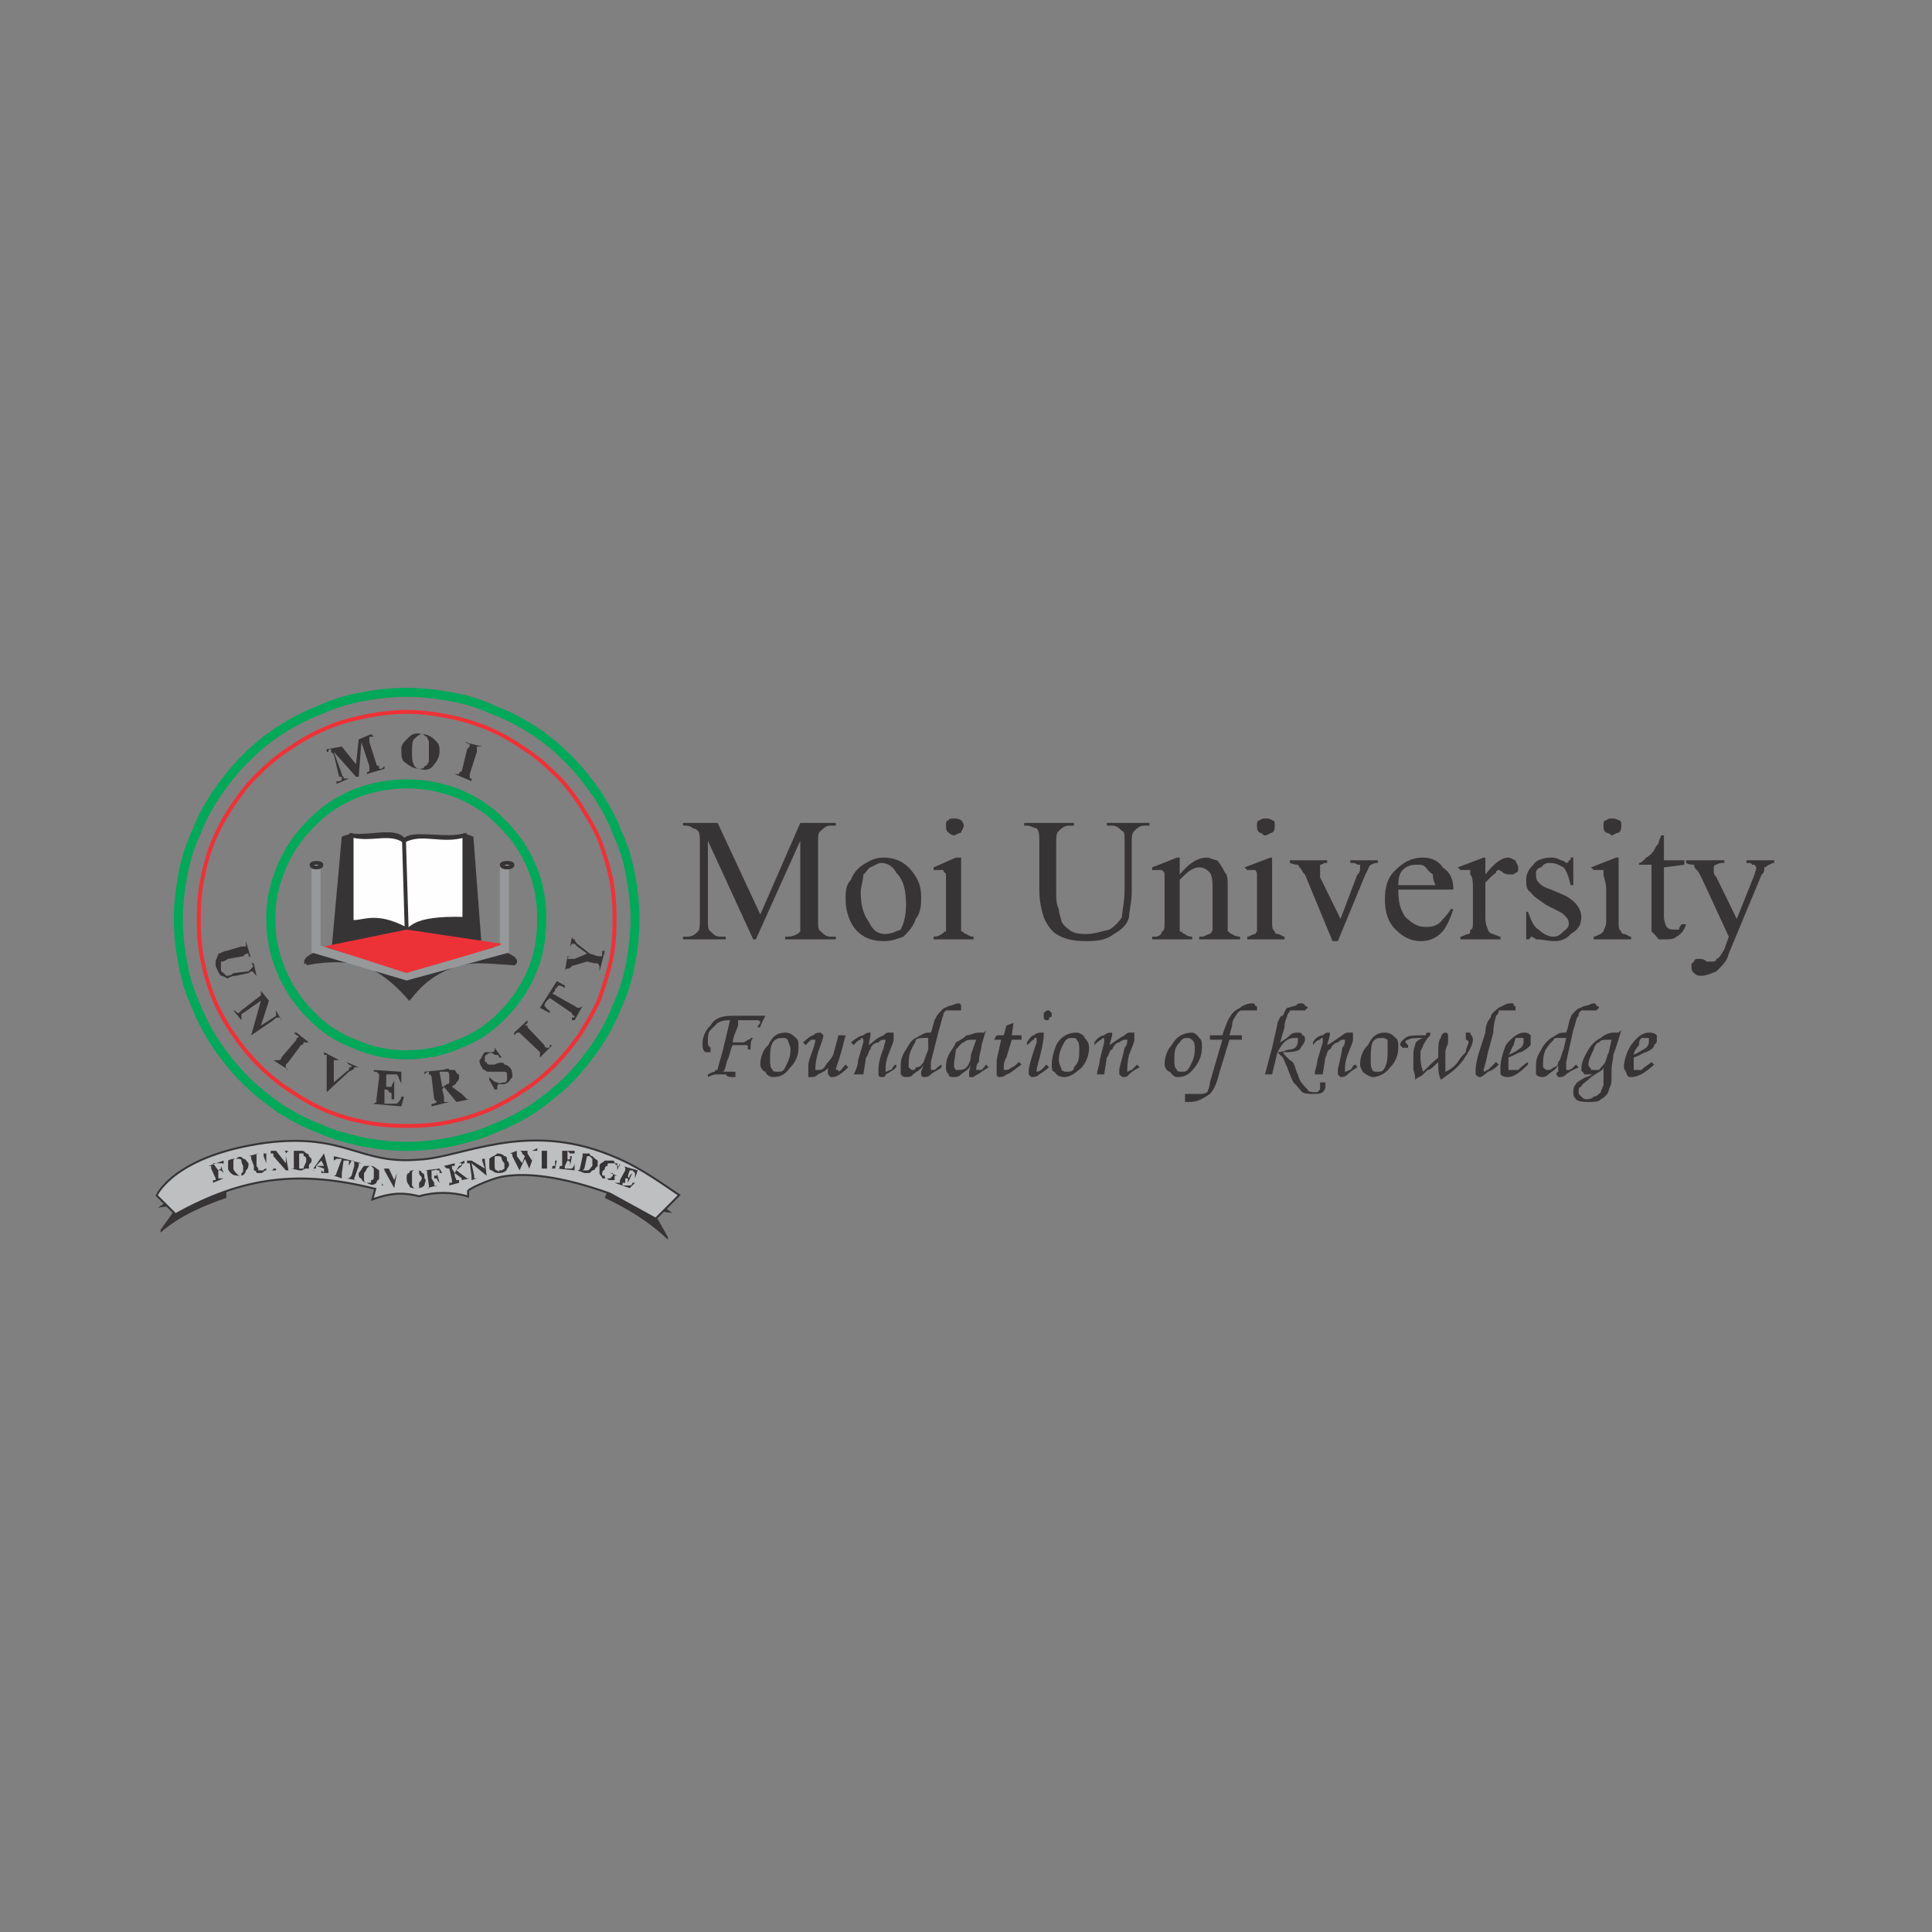 <?xml version="1.0" encoding="utf-8"?>
<!-- Generator: Adobe Illustrator 16.0.0, SVG Export Plug-In . SVG Version: 6.00 Build 0)  -->
<!DOCTYPE svg PUBLIC "-//W3C//DTD SVG 1.1//EN" "http://www.w3.org/Graphics/SVG/1.1/DTD/svg11.dtd">
<svg version="1.1" id="Layer_1" xmlns="http://www.w3.org/2000/svg" xmlns:xlink="http://www.w3.org/1999/xlink" x="0px" y="0px"
	   viewBox="0 0 1000 1000" enable-background="new 0 0 1000 1000" xml:space="preserve">
<rect x="0" y="0" width="1000" height="1000" fill="#808080" stroke="none"/>
<g>
	<path fill="#373435" d="M389.853,486.202l-23.454-51.048v40.471c0,4.139,0,5.519,1.379,6.438c1.379,1.38,2.3,2.76,5.058,2.76h2.76
		v1.379h-22.076v-1.379h2.299c2.761,0,4.14-1.38,5.519-2.76c0.92-0.919,0.92-3.679,0.92-6.438v-39.553c0-2.298,0-5.058-0.92-5.979
		c0,0-1.379-1.379-2.758-1.379c-1.381-1.378-2.761-1.378-5.06-1.378v-1.379h17.937l22.074,47.369l20.697-47.369h18.396v1.379h-2.76
		c-2.298,0-3.679,1.378-5.058,2.758c-1.38,0.921-1.38,2.3-1.38,5.979v39.553c0,4.139,0,5.519,1.38,6.438
		c1.378,1.38,2.76,2.76,5.058,2.76h2.76v1.379h-26.213v-1.379h1.378c2.76,0,5.519-1.38,6.439-2.76c0-0.919,0-3.679,0-6.438v-40.471
		l-22.994,51.048H389.853"/>
	<path fill="#373435" d="M456.08,446.651c-1.381,0-2.76,0.919-5.519,2.3c-0.92,0-2.3,2.759-3.679,3.68
		c0,2.758-1.381,6.437-1.381,9.197c0,6.44,1.381,11.498,4.14,15.177c2.3,5.059,5.058,6.439,8.739,6.439
		c2.759,0,5.519-1.38,7.816-2.299c1.381-2.76,2.76-6.44,2.76-12.876c0-7.819-1.378-12.879-5.058-16.558
		C462.517,448.951,459.758,446.651,456.08,446.651 M457.458,443.891c6.44,0,11.498,2.76,15.176,7.819
		c2.76,3.679,4.14,7.358,4.14,12.418c0,4.14,0,7.819-2.759,11.498c-1.381,4.139-3.68,6.438-6.438,9.198
		c-3.679,1.379-6.439,2.3-10.119,2.3c-6.898,0-11.958-2.3-15.637-7.359c-2.759-4.139-4.139-9.199-4.139-14.258
		c0-3.679,0-7.358,2.76-10.118c1.379-3.679,3.679-6.438,7.818-8.737C450.561,445.272,453.319,443.891,457.458,443.891z"/>
	<path fill="#373435" d="M497.471,443.891v33.113c0,2.76,0,4.14,0,5.059c1.38,0,1.38,1.38,2.76,1.38c0,0,1.379,1.38,3.679,1.38
		v1.379h-20.695v-1.379c2.759,0,4.139-1.38,4.139-1.38c0.92,0,0.92-1.38,2.299-1.38c0-0.919,0-2.299,0-5.059v-16.555
		c0-3.679,0-6.44,0-7.818c0-0.921-1.379-0.921-1.379-2.3h-0.92c-1.38,0-2.76,0-4.139,0v-1.379l11.498-5.06H497.471 M493.791,423.656
		c0.921,0,2.3,0,3.68,0.919c0,0,1.38,1.381,1.38,2.761c0,1.378-1.38,2.758-1.38,3.679c-1.38,0-2.759,1.379-3.68,1.379
		c-1.379,0-2.757-1.379-2.757-1.379c-1.381-0.921-1.381-2.3-1.381-3.679c0-1.379,0-2.761,1.381-2.761
		C491.033,423.656,492.412,423.656,493.791,423.656z"/>
	<path fill="#373435" d="M572.895,427.336v-1.379h22.076v1.379h-2.761c-2.3,0-3.679,1.378-5.058,2.758
		c-1.381,0.921-1.381,3.681-1.381,5.979v25.755c0,5.059-1.38,10.119-1.38,12.876c-0.919,3.68-3.679,6.44-7.818,8.739
		c-3.679,2.759-7.358,3.68-14.256,3.68c-6.439,0-11.497-0.921-15.637-3.68c-2.3-1.38-5.061-5.059-6.439-8.739
		c-0.918-2.757-2.3-7.817-2.3-14.255v-24.376c0-3.679,0-5.979-1.379-7.358c-1.38,0-2.76-1.378-5.059-1.378h-1.381v-1.379h25.755
		v1.379h-2.3c-2.758,0-4.139,1.378-5.519,2.758c-1.379,0.921-1.379,3.681-1.379,5.979v27.135c0,0.92,0,5.06,1.379,7.357
		c0,2.76,1.38,5.06,1.38,6.439c1.381,2.76,4.139,4.14,5.06,5.059c2.758,1.38,5.518,1.38,7.818,1.38c4.138,0,7.817-1.38,11.956-2.299
		c2.3-1.38,5.061-4.14,6.439-6.44c0-2.757,1.38-7.817,1.38-14.255v-24.376c0-3.679,0-5.979-1.38-5.979
		c-1.379-1.379-2.761-2.758-5.058-2.758H572.895"/>
	<path fill="#373435" d="M610.605,452.631c5.061-5.979,9.199-8.74,14.258-8.74c1.379,0,3.679,1.381,5.058,1.381
		c1.382,1.379,2.761,3.679,4.141,6.438c1.379,0.921,1.379,3.679,1.379,7.358v17.937c0,2.76,0,4.14,0,5.059
		c0.921,0,0.921,1.38,2.3,1.38c0,0,1.379,1.38,4.139,1.38v1.379h-21.155v-1.379h1.38c1.381,0,2.76-1.38,4.139-1.38
		c0,0,1.38-1.38,1.38-2.299c0,0,0-1.38,0-4.14v-16.555c0-3.679,0-6.44-1.38-8.739c-1.379-1.379-2.758-2.759-5.519-2.759
		c-3.679,0-6.439,2.759-10.118,6.438v21.616c0,2.76,0,4.14,0,5.059c1.382,0,1.382,1.38,2.761,1.38c0,0,0.918,1.38,3.679,1.38v1.379
		H596.35v-1.379h1.38c2.3,0,3.679-1.38,3.679-2.76c1.379,0,1.379-2.299,1.379-5.059v-15.177c0-5.058,0-7.818,0-9.197
		c0-0.921,0-0.921-1.379-2.3h-1.379c-1.38,0-2.3,0-3.68,0v-1.379l12.877-5.06h1.379V452.631"/>
	<path fill="#373435" d="M658.436,443.891v33.113c0,2.76,0,4.14,1.381,5.059c0,0,0,1.38,1.379,1.38s2.761,1.38,3.679,1.38v1.379
		h-19.315v-1.379c1.379,0,2.761-1.38,4.14-1.38l0.918-1.38c0-0.919,0-2.299,0-5.059v-16.555c0-3.679,0-6.44,0-7.818
		c0-0.921,0-0.921-0.918-2.3c0,0,0,0-1.379,0c-1.382,0-1.382,0-2.761,0l-1.38-1.379l13.338-5.06H658.436 M654.757,423.656
		c1.38,0,2.76,0,3.679,0.919c1.381,0,1.381,1.381,1.381,2.761c0,1.378,0,2.758-1.381,3.679c-0.919,0-2.299,1.379-3.679,1.379
		s-1.38-1.379-2.759-1.379c-1.382-0.921-1.382-2.3-1.382-3.679c0-1.379,0-2.761,1.382-2.761
		C653.377,423.656,653.377,423.656,654.757,423.656z"/>
	<path fill="#373435" d="M667.635,445.272h19.316v1.379h-0.921c-1.379,0-1.379,0.919-2.761,0.919c0,0,0,1.381,0,2.76s0,2.3,0,3.679
		l10.579,21.616l8.736-22.995c1.382-0.921,1.382-2.3,1.382-3.68v-1.381c-1.382,0-1.382,0-1.382,0
		c-0.918-0.919-2.297-0.919-3.679-0.919v-1.379h14.258v1.379c-2.76,0-2.76,0.919-3.679,0.919c-1.381,1.381-1.381,2.76-2.76,5.061
		l-14.257,34.493h-2.76l-14.256-34.493c-1.381-0.921-1.381-2.3-2.76-3.68l-0.921-1.381c-1.379,0-1.379,0-4.138-0.919V445.272"/>
	<path fill="#373435" d="M723.741,458.149h19.316c-1.38-2.76-1.38-4.14-1.38-5.518c-1.379-0.921-2.761-2.3-3.679-3.68
		c-1.379-1.381-2.761-1.381-4.14-1.381c-2.3,0-5.059,0-7.818,2.76C724.662,451.71,723.741,454.009,723.741,458.149 M723.741,460.449
		c0,6.438,0.921,10.116,3.68,14.255c4.139,3.68,6.438,5.061,10.578,5.061c2.3,0,5.059,0,7.818-2.76
		c0.919-1.379,3.679-3.679,5.058-6.439h1.38c-1.38,4.139-2.759,7.819-5.519,11.498c-3.679,4.139-7.819,5.06-11.498,5.06
		c-5.058,0-9.197-2.3-12.876-5.979c-4.139-4.14-5.52-9.198-5.52-15.638c0-6.439,1.381-11.498,5.52-15.176
		c3.679-3.679,7.818-6.439,14.258-6.439c3.679,0,7.818,1.381,10.116,5.06c4.139,2.759,5.519,6.438,5.519,11.498H723.741z"/>
	<path fill="#373435" d="M768.813,443.891v8.74c4.139-5.061,7.817-8.74,11.957-8.74c1.379,0,2.758,1.381,3.679,1.381
		c0,1.379,1.379,2.298,1.379,3.679c0,1.379,0,2.759-1.379,2.759c-0.921,0.921-0.921,0.921-2.3,0.921s-2.76,0-4.14-0.921
		c-1.379-1.379-2.299-1.379-2.299-1.379s-1.38,0-1.38,1.379c-1.379,0.921-2.761,2.299-5.518,5.06v18.855
		c0,2.759,1.378,5.519,1.378,5.519c0,0.919,1.379,2.299,2.761,2.299c0,0,2.759,1.38,3.679,1.38v1.379h-20.695v-1.379
		c1.38,0,2.759-1.38,4.138-1.38c0.921,0,0.921-1.38,0.921-2.299c1.379,0,1.379-1.38,1.379-4.14v-16.555c0-3.679,0-6.44-1.379-7.818
		c0-0.921,0-0.921,0-2.3c-0.921,0-0.921,0-2.3,0s-1.379,0-2.759,0l-1.38-1.379l13.336-5.06H768.813"/>
	<path fill="#373435" d="M814.342,443.891v14.258h-1.379c-0.92-4.14-2.3-7.818-3.679-9.198c-2.76-1.381-3.679-2.3-7.819-2.3
		c-1.38,0-2.76,0.919-3.679,2.3c-1.381,0-2.76,1.379-2.76,2.759c0,2.299,0,3.679,1.379,5.06c1.381,1.379,2.3,2.298,6.439,3.679
		l6.439,2.759c5.058,2.299,9.197,6.438,9.197,11.496c0,3.68-1.378,6.44-5.519,8.739c-2.3,2.759-5.061,3.68-8.739,3.68
		c-2.759,0-5.519-0.921-9.197-0.921c0,0-1.379-1.379-2.759-1.379c0,0,0,1.379-1.38,1.379h-0.919v-14.255h0.919
		c1.38,3.679,2.76,7.818,5.518,9.198c2.3,2.299,5.06,3.679,7.818,3.679c2.301,0,3.679-1.38,5.061-2.76
		c1.379-0.919,2.759-2.299,2.759-3.679c0-2.759-1.38-3.68-2.759-5.059c-1.382-1.379-5.061-2.76-9.199-5.058
		c-3.68-2.761-6.438-4.14-7.817-6.44c-2.299-1.378-2.299-3.679-2.299-6.439c0-2.758,0.919-5.058,3.679-7.818
		c1.379-2.298,5.058-3.679,9.197-3.679c1.379,0,2.761,0,5.058,1.381c1.382,0,2.761,1.379,2.761,1.379c1.38,0,1.38-1.379,1.38-1.379
		c0.92,0,0.92,0,0.92-1.381H814.342"/>
	<path fill="#373435" d="M837.797,443.891v33.113c0,2.76,0,4.14,1.381,5.059c0,0,0,1.38,1.378,1.38c1.382,0,2.301,1.38,3.679,1.38
		v1.379h-19.313v-1.379c1.38,0,2.759-1.38,3.679-1.38l1.38-1.38c0-0.919,1.379-2.299,1.379-5.059v-16.555
		c0-3.679-1.379-6.44-1.379-7.818c0-0.921,0-0.921,0-2.3c-1.38,0-1.38,0-2.3,0c-1.379,0-1.379,0-2.759,0l-1.382-1.379l12.879-5.06
		H837.797 M834.118,423.656c0.919,0,2.3,0,3.679,0.919c1.381,0,1.381,1.381,1.381,2.761c0,1.378,0,2.758-1.381,3.679
		c-1.379,0-2.76,1.379-3.679,1.379c0,0-1.381-1.379-2.76-1.379c-1.379-0.921-1.379-2.3-1.379-3.679c0-1.379,0-2.761,1.379-2.761
		C832.737,423.656,832.737,423.656,834.118,423.656z"/>
	<path fill="#373435" d="M861.253,432.394v12.878h10.577v2.298l-10.577,1.381v25.753c0,2.3,1.38,5.061,1.38,5.061
		c1.379,1.38,2.299,1.38,3.679,1.38c0,0,1.379,0,2.758,0c0-1.38,1.381-2.76,1.381-2.76h2.3c-0.92,2.76-2.3,5.059-5.06,6.439
		c-1.379,1.379-3.679,1.379-5.058,1.379c-1.38,0-2.762,0-4.141,0c-0.92-1.379-2.3-2.759-3.679-4.139c0-0.919,0-3.679,0-6.438V447.57
		h-6.438v-0.919c1.38,0,2.299-1.379,3.679-2.76c2.76-1.379,4.139-3.679,5.519-6.437c0.92,0,0.92-2.3,2.299-5.06H861.253"/>
	<path fill="#373435" d="M872.75,445.272h19.774v1.379h-1.379c-1.378,0-2.76,0.919-2.76,0.919c-1.379,0-1.379,1.381-1.379,2.76
		s0,2.3,1.379,3.679l10.579,21.616l9.197-22.995c0-0.921,0.921-2.3,0.921-3.68l-0.921-1.381c0,0,0,0-1.38,0
		c0-0.919-1.378-0.919-2.76-0.919v-1.379h14.258v1.379c-1.379,0-2.3,0.919-2.3,0.919c-1.379,0-1.379,1.381-2.761,1.381
		c0,1.379,0,2.759-1.378,3.68l-17.017,40.93c-0.919,4.139-3.68,6.439-6.439,9.199c-2.299,0.919-5.059,2.298-7.819,2.298
		c-0.918,0-2.297,0-3.679-1.379c-1.378-0.919-1.378-2.3-1.378-3.679c0-1.38,0-1.38,1.378-2.3c0-1.378,1.382-1.378,2.761-1.378
		c0.918,0,2.3,0,3.679,1.378c1.38,0,2.76,0,2.76,0c0.92,0,2.299,0,2.299-1.378c1.382,0,2.76-2.76,4.139-5.059l2.301-6.439
		l-14.259-30.814c-0.918-1.378-0.918-2.299-2.297-3.679c-1.382-1.379-1.382-1.379-1.382-2.76c-1.378,0-2.759,0-4.138-0.919V445.272"
		/>
	<path fill="#373435" d="M393.532,531.731h-1.378c0-0.918,1.378-2.297,1.378-2.297c0-1.382-1.378-1.382-1.378-1.382s-0.919,0-2.3,0
		h-7.819c0,0,0,1.382,0,2.761c-1.379,3.679-2.757,6.438-2.757,8.737h5.057c1.379,0,2.76-1.38,2.76-1.38s1.38,0,1.38-0.919h1.379
		c-1.379,0.919-1.379,3.681-1.379,5.978h-1.38c0-0.919,0-0.919,0-0.919c0-1.378,0-1.378-1.381-1.378h-6.436
		c-1.38,2.297-1.38,5.057-2.762,7.817c-0.918,2.299-0.918,5.059-2.299,5.978c2.299,0,3.68,0,3.68,0c1.38,0,2.759,0,2.759,0v2.76
		c-1.378,0-1.378,0-1.378,0c-1.38,0-2.762,0-3.68-1.38c-1.38,0-2.76,0-4.139,0c-1.378,0-2.3,0-5.058,1.38v-1.38
		c2.758-1.38,2.758-1.38,3.68-1.38c0-0.919,0-0.919,1.378-0.919c0-1.38,1.379-5.059,2.759-10.579l3.68-15.177
		c-2.3,0-3.68,0-6.439,1.382c-1.378,1.379-2.3,2.297-3.679,3.679c-1.379,1.379-1.379,4.139-1.379,5.058v1.38
		c0,1.382,0,1.382,1.379,2.76c0,0.919,0,0.919,0,0.919c0,1.382,0,1.382,0,1.382h-1.379c-1.381,0-1.381,0-1.381,0
		c-1.379-1.382-1.379-2.301-1.379-5.061c0-2.299,1.379-6.438,4.14-8.737c2.3-4.14,6.438-5.058,11.498-5.058h10.576
		c0,0,1.381,0,3.679,0c0,0,1.381,0,2.76,0C394.913,528.053,393.532,530.813,393.532,531.731"/>
	<path fill="#373435" d="M405.49,537.252c-1.379,0-4.139,0-5.519,2.299c-1.378,2.76-1.378,5.061-1.378,9.199
		c0,2.299,0,3.679,1.378,5.059c0,0.919,1.38,0.919,2.76,0.919s2.759,0,3.68-2.299c1.378-2.76,2.757-5.061,2.757-9.199
		c0-2.297-1.379-3.679-1.379-5.059C406.411,537.252,406.411,537.252,405.49,537.252 M406.411,534.492c2.757,0,4.139,1.38,5.518,2.76
		c1.38,0.919,1.38,2.299,1.38,5.059c0,3.679-1.38,7.358-4.14,10.118c-2.757,3.679-5.058,5.059-9.198,5.059
		c-1.378,0-3.679-1.38-3.679-2.76c-1.379,0-2.76-2.299-2.76-3.679c0-3.681,1.381-7.819,4.14-10.116
		C399.971,535.872,402.731,534.492,406.411,534.492z"/>
	<path fill="#373435" d="M434.004,535.872h3.679l-2.299,8.739c-1.38,5.058-2.76,7.817-2.76,9.197c0,0,0,0,1.38,0
		c0,0.919,0,0.919,0,0.919s0,0,1.38-0.919c0,0,0.918-1.38,2.299-2.76l1.38,1.38c-3.679,3.679-6.439,5.059-7.818,5.059
		c-1.381,0-1.381,0-1.381,0c-1.379-1.38-1.379-1.38-1.379-2.76c0-0.919,0-2.299,1.379-3.679c-1.379,2.76-3.679,3.679-6.438,5.059
		c-1.378,1.38-2.3,1.38-3.679,1.38h-1.381c0-1.38,0-1.38,0-2.76c0-0.919,0-0.919,0-2.299s0-2.76,1.381-6.439
		c1.379-3.679,2.3-6.438,2.3-7.818h-0.921c0,0,0,0-1.379,0c0,0-1.381,1.38-2.76,2.762l-1.378-1.382
		c2.757-2.299,4.139-3.679,5.518-3.679c0.921-1.38,2.3-1.38,3.68-1.38c1.378,1.38,1.378,1.38,1.378,1.38
		c0,1.38-1.378,5.061-2.759,8.739c-1.378,5.058-1.378,7.817-1.378,7.817v1.38h1.378c1.38,0,2.759,0,4.14-2.76
		c0.919-1.38,2.298-2.299,3.679-5.06L434.004,535.872"/>
	<path fill="#373435" d="M441.822,540.933l-1.379-1.382c2.758-2.299,5.058-3.679,6.439-3.679c1.379-1.38,2.759-1.38,2.759-1.38
		c0.92,0,0.92,0,0.92,0s0,0,0,1.38l-0.92,5.061c2.3-1.382,3.679-3.681,7.818-5.061c0.921-1.38,2.3-1.38,2.3-1.38
		c1.38,0,1.38,0,2.759,0c0,1.38,0,1.38,0,2.76v0.919c0,1.38-1.378,4.14-2.759,7.818c-1.378,3.68-1.378,6.439-1.378,7.819
		c0,0.919,0,0.919,0,0.919c1.378,0,1.378-0.919,2.759-0.919c1.378-1.38,1.378-2.76,2.76-2.76v1.38
		c-1.381,1.38-2.76,2.299-5.519,3.679c0,1.38-0.921,1.38-2.3,1.38c0,0-1.381,0-1.381-1.38c0,0,0-1.38,0-2.299
		c0-1.38,0-5.059,2.76-11.498c0-1.378,0.921-2.76,0.921-4.14h-0.921c-1.379,0-1.379,0-2.76,1.38c-1.379,0-4.138,1.382-4.138,3.679
		c-0.92,0-0.92,2.76-2.3,4.139l-1.379,8.739h-5.06c1.379-2.299,2.3-5.059,2.3-7.357l2.76-9.199c0-1.38,0-1.38,0-1.38
		s0-0.919-1.381-0.919v0.919C444.122,538.171,443.201,539.551,441.822,540.933"/>
	<path fill="#373435" d="M480.454,537.252c-0.919,0-0.919,0-2.3,0c-1.379,0-2.759,0-4.138,0.919c0,1.38-1.381,2.762-2.3,5.059
		c-1.38,2.76-1.38,5.521-1.38,7.819v1.38c1.38,1.38,1.38,1.38,2.298,1.38c0,0,1.381,0,1.381-1.38c2.759,0,2.759-1.38,4.138-2.76
		c0-0.919,1.381-3.68,2.3-6.439V537.252 M487.353,551.049v1.38c-1.38,1.38-4.139,2.299-5.518,3.679c-1.381,1.38-2.3,1.38-3.682,1.38
		c-1.379,0-1.379-1.38-1.379-1.38v-1.38l1.379-3.679c-1.379,2.76-4.138,3.679-5.519,5.059c-0.918,1.38-2.298,1.38-3.679,1.38
		c-1.378,0-1.378,0-2.76-1.38c0-1.38,0-2.299,0-3.679c0-2.76,0-5.061,2.76-9.199c1.38-2.297,2.76-5.059,5.06-5.978
		c2.759-1.38,4.138-2.76,6.438-2.76c0,0,0,0,1.381,0c1.378-3.679,1.378-6.439,2.757-7.818c0-0.918,1.38-2.3,2.76-3.68
		c0.92-1.379,2.299-1.379,3.68-2.299c1.378,0,3.679-1.38,5.057-1.38c0,0,1.38,0,1.38,1.38c0,0,0,0,0,0.92v1.379h-1.38
		c-1.378,0-1.378,0-2.3,0c-1.379,0-2.757,0-2.757,0c-1.381,0-1.381,0-1.381,0c-1.379,1.38-1.379,1.38-1.379,2.762
		c-0.92,0.918-0.92,3.679-2.3,7.357l-4.137,16.556c0,1.38,0,2.76,0,4.14h1.378C484.593,553.809,484.593,552.429,487.353,551.049z"/>
	<path fill="#373435" d="M505.288,538.171c-1.379,0-1.379,0-2.759,0c-0.92,0-2.299,0-3.679,1.38c-1.38,0-2.76,2.76-4.139,3.679
		c0,2.76-0.921,5.521-0.921,7.819c0,1.38,0,1.38,0.921,2.76c0,0,0,0,1.378,0c1.38,0,2.76,0,4.14-1.38
		c1.379-1.38,2.299-3.679,2.299-6.439L505.288,538.171 M509.429,534.492l0.92-1.379l-2.3,7.819c0,2.297-1.379,5.057-1.379,8.736
		c-1.382,1.38-1.382,2.76-1.382,4.14c0,0,0,0,1.382,0c0,0,0,0,1.379,0c1.38-1.38,1.38-1.38,2.3-2.76l1.379,1.38
		c-2.299,1.38-3.679,2.299-3.679,2.299c-1.379,1.38-2.761,1.38-4.14,2.76h-1.38c-0.92,0-0.92,0-0.92,0v-2.76l0.92-3.679
		c-0.92,2.76-3.679,3.679-5.059,5.059c-1.38,1.38-2.759,1.38-3.68,1.38c-1.379,0-2.757,0-2.757-1.38
		c-1.381-1.38-1.381-2.299-1.381-3.679s0-3.679,1.381-6.439c1.378-2.76,2.757-3.679,3.679-6.438c2.759-1.38,4.139-2.299,5.519-3.679
		c2.299,0,3.679-1.38,6.439-1.38H509.429z"/>
	<path fill="#373435" d="M520.925,530.813l3.681-1.379l-0.921,6.438h5.06v2.299h-5.06l-2.76,9.197
		c-1.379,2.301-1.379,3.681-1.379,5.061v1.38c0,0,0,0,1.379,0c0,0,1.38,0,2.76-1.38c0.921,0,2.301-1.38,3.681-2.76l1.379,1.38
		c-4.139,2.76-6.439,5.059-7.819,5.059c-1.379,1.38-2.758,1.38-3.679,1.38c0,0-1.379,0-1.379-1.38v-1.38c0-0.919,0-3.679,0-5.978
		l2.3-10.579h-3.679l1.379-2.299h3.679L520.925,530.813"/>
	<path fill="#373435" d="M531.504,540.933v-1.382c0.919-1.38,2.299-3.679,3.679-3.679c1.38-1.38,2.759-1.38,4.141-1.38
		c0.918,0,0.918,0,0.918,0v1.38c0,0,0,2.299-0.918,6.438c-1.382,6.439-2.761,10.118-2.761,11.498v0.919
		c1.379,0,2.761-0.919,5.058-3.679l1.382,1.38c-2.761,2.299-5.061,3.679-5.061,3.679c-1.379,1.38-2.759,1.38-4.139,1.38
		c0,0,0,0-1.38-1.38c0,0,0,0,0-1.38c0-2.299,1.38-7.359,4.14-15.177c0-1.38,0-1.38,0-1.38c0-0.919,0-0.919,0-0.919
		c-1.38,0-1.38,0-1.38,0.919C533.803,538.171,533.803,539.551,531.504,540.933 M543.002,522.994c0,0,0,0,1.379,1.38c0,0,0,0,0,1.382
		c0,0,0,0.918-1.379,0.918c0,1.379,0,1.379-1.382,1.379c0,0-1.379,0-1.379-1.379c0,0,0,0,0-0.918v-1.382
		C541.62,522.994,541.62,522.994,543.002,522.994z"/>
	<path fill="#373435" d="M554.499,537.252c-0.921,0-2.3,0-3.679,2.299c-1.381,2.76-2.761,5.061-2.761,9.199
		c0,2.299,1.38,3.679,1.38,5.059c1.381,0.919,1.381,0.919,2.76,0.919s3.679,0,3.679-2.299c2.759-2.76,2.759-5.061,2.759-9.199
		c0-2.297,0-3.679-1.38-5.059C557.257,537.252,555.878,537.252,554.499,537.252 M557.257,534.492c1.38,0,4.141,1.38,4.141,2.76
		c0.92,0.919,2.3,2.299,2.3,5.059c0,3.679-1.38,7.358-3.681,10.118c-4.139,3.679-6.438,5.059-9.196,5.059
		c-2.761,0-4.14-1.38-5.06-2.76c-1.38,0-1.38-2.299-1.38-3.679c0-3.681,1.38-7.819,2.3-10.116
		C549.439,535.872,553.578,534.492,557.257,534.492z"/>
	<path fill="#373435" d="M566.455,540.933v-1.382c1.381-2.299,3.68-3.679,5.06-3.679c1.38-1.38,2.759-1.38,4.141-1.38
		c0,0,0,0,0,1.38l-1.382,5.061c2.3-1.382,5.061-3.681,7.819-5.061c1.38-1.38,2.299-1.38,2.299-1.38c1.38,0,1.38,0,2.761,0
		c0,1.38,0,1.38,0,2.76v0.919c0,1.38-1.381,4.14-2.761,7.818c-0.919,3.68-0.919,6.439-0.919,7.819c0,0.919,0,0.919,0,0.919
		c0.919,0,0.919-0.919,2.299-0.919c1.381-1.38,2.76-2.76,2.76-2.76l1.379,1.38c-2.758,1.38-4.139,2.299-5.519,3.679
		c-0.919,1.38-2.299,1.38-2.299,1.38c-1.38,0-1.38,0-2.759-1.38c0,0,0-1.38,0-2.299c0-1.38,1.379-5.059,2.759-11.498
		c1.38-1.378,1.38-2.76,1.38-4.14c0,0,0,0-1.38,0c0,0-1.38,0-2.759,1.38c-1.382,0-2.761,1.382-3.679,3.679
		c-1.382,0-1.382,2.76-2.761,4.139l-1.38,8.739h-3.679c0-2.299,1.379-5.059,1.379-7.357l2.3-9.199c0-1.38,0-1.38,0-1.38v-0.919
		c-1.38,0-1.38,0.919-1.38,0.919C569.215,538.171,567.836,539.551,566.455,540.933"/>
	<path fill="#373435" d="M614.284,537.252c-0.918,0-2.297,0-3.679,2.299c-2.759,2.76-2.759,5.061-2.759,9.199
		c0,2.299,0,3.679,1.38,5.059c0,0.919,1.379,0.919,2.761,0.919c1.379,0,2.297,0,3.679-2.299c1.379-2.76,2.759-5.061,2.759-9.199
		c0-2.297,0-3.679-1.38-5.059C615.666,537.252,615.666,537.252,614.284,537.252 M617.045,534.492c1.38,0,2.76,1.38,3.679,2.76
		c1.38,0.919,1.38,2.299,1.38,5.059c0,3.679-1.38,7.358-3.679,10.118c-2.759,3.679-5.059,5.059-9.198,5.059
		c-1.38,0-2.759-1.38-3.68-2.76c-1.379,0-2.76-2.299-2.76-3.679c0-3.681,1.381-7.819,3.681-10.116
		C609.227,535.872,613.366,534.492,617.045,534.492z"/>
	<path fill="#373435" d="M626.242,535.872h6.439c1.38-4.141,2.759-7.819,3.68-9.198c1.379-2.3,2.758-3.68,5.518-5.059
		c0.921-0.92,3.68-2.3,6.44-2.3c0,0,1.379,0,1.379,1.38c0.918,0,0.918,0,0.918,0.92v1.379c-0.918,0-0.918,0-0.918,0
		c-1.379,0-2.761,0-4.14,0c-1.38,0-1.38,0-2.759,0c-0.921,0-0.921,0-2.3,1.38c-1.381,2.3-2.76,3.679-2.76,6.439l-1.379,5.059h6.438
		v2.299h-6.438l-5.059,16.557c-1.382,5.52-2.761,9.199-5.061,11.498c-4.139,2.76-6.438,4.139-10.576,4.139c0,0-1.382,0-2.3,0
		c0-1.379,0-1.379,0-2.759c0,0,0,0,0-1.38c0.918,0,0.918,0,2.3,0c0,0,0,0,1.379,0c1.38,0,2.76,0,3.679,0c1.38,0,2.761,0,4.14-0.921
		c0,0,1.379-2.76,1.379-5.058l6.439-22.076h-6.439V535.872"/>
	<path fill="#373435" d="M661.195,544.611c2.761,0,5.058-1.382,6.439-1.382c1.379,0,2.759-0.919,2.759-0.919
		c1.379-1.378,1.379-2.76,1.379-4.14c0,0,0,0,0-0.919c-1.379,0-1.379,0-1.379,0c-2.759,0-5.52,0.919-7.819,5.059L661.195,544.611
		 M658.436,556.107h-3.679l3.679-13.797c1.381-6.438,2.76-11.497,2.76-12.876c1.379-2.761,1.379-3.679,2.761-3.679
		c0.918-1.382,0.918-2.762,2.297-4.141c1.382,0,2.761-0.92,4.141-0.92c1.379-1.38,2.3-1.38,2.3-1.38c1.379,0,2.76,0,2.76,1.38
		c0,0,1.379,0,1.379,0.92l-1.379,1.379h-1.381c-1.379,0-2.3,0-3.679,0h-2.759c0,1.38-1.382,1.38-1.382,2.762
		c0,0.918-1.379,2.297-1.379,5.976l-2.3,7.819c2.3-1.38,3.679-2.299,5.061-3.679c1.379-1.38,2.759-1.38,4.138-1.38
		c0.921,0,2.3,0,2.3,1.38c1.381,0,1.381,1.38,1.381,2.299c0,1.38-1.381,2.762-2.76,5.059c-2.3,1.382-5.059,1.382-8.737,1.382
		c0.918,1.378,0.918,1.378,2.297,2.757c1.382,1.382,1.382,1.382,2.761,2.301c1.38,1.38,1.38,4.14,2.759,6.438
		c0.921,4.14,3.681,6.438,5.06,7.819c0,1.378,2.759,1.378,3.679,1.378h1.38c1.379-1.378,1.379-1.378,1.379-1.378v-3.68
		c0,0,0,0,1.382,0h1.379c0,0.919,0,0.919,0,2.298c0,0,0,1.382-1.379,2.76c-1.382,0.921-2.761,0.921-5.061,0.921
		c-1.38,0-4.138,0-5.519-0.921c-1.379-1.378-2.3-2.76-3.679-4.139c-1.38-0.919-2.759-5.059-4.141-8.737
		c-1.379-2.76-1.379-3.679-2.297-5.061c0,0-1.382-1.379-2.761-2.757L658.436,556.107z"/>
	<path fill="#373435" d="M679.591,540.933v-1.382c0.92-2.299,3.679-3.679,5.061-3.679c1.379-1.38,2.3-1.38,2.3-1.38
		c1.379,0,1.379,0,1.379,0s0,0,0,1.38l-1.379,5.061c2.758-1.382,5.518-3.681,7.816-5.061c1.381-1.38,2.76-1.38,2.76-1.38
		c1.379,0,1.379,0,2.761,0c0,1.38,0,1.38,0,2.76v0.919c0,1.38-1.382,4.14-2.761,7.818c-1.379,3.68-1.379,6.439-1.379,7.819
		c0,0.919,0,0.919,0,0.919c1.379,0,1.379-0.919,2.758-0.919c1.382-1.38,1.382-2.76,2.761-2.76l0.918,1.38
		c-2.297,1.38-3.679,2.299-5.058,3.679s-2.76,1.38-3.679,1.38c0,0,0,0-1.38-1.38c0,0,0-1.38,0-2.299c0-1.38,1.38-5.059,2.299-11.498
		c1.381-1.378,1.381-2.76,1.381-4.14c0,0,0,0-1.381,0c0,0-0.919,0-2.299,1.38c-1.38,0-2.76,1.382-4.139,3.679
		c-1.379,0-1.379,2.76-2.3,4.139l-1.379,8.739h-4.141c0-2.299,1.38-5.059,1.38-7.357l2.761-9.199c0-1.38,0-1.38,0-1.38v-0.919
		c-1.382,0-1.382,0.919-1.382,0.919C681.891,538.171,680.511,539.551,679.591,540.933"/>
	<path fill="#373435" d="M715.923,537.252c-2.759,0-4.138,0-5.519,2.299c-0.919,2.76-0.919,5.061-0.919,9.199
		c0,2.299,0,3.679,0.919,5.059c0,0.919,1.381,0.919,2.76,0.919s2.759,0,3.679-2.299c1.381-2.76,1.381-5.061,1.381-9.199
		c0-2.297,0-3.679,0-5.059C716.843,537.252,715.923,537.252,715.923,537.252 M716.843,534.492c2.759,0,4.141,1.38,5.52,2.76
		c1.379,0.919,1.379,2.299,1.379,5.059c0,3.679-1.379,7.358-4.14,10.118c-2.759,3.679-6.438,5.059-9.197,5.059
		c-0.919,0-3.679-1.38-5.059-2.76c0,0-1.379-2.299-1.379-3.679c0-3.681,1.379-7.819,4.138-10.116
		C710.404,535.872,713.164,534.492,716.843,534.492z"/>
	<path fill="#373435" d="M737.999,535.872c0-1.38,0.918-1.38,0.918-1.38s0,0,1.382,0v1.38l-1.382,1.38l-2.297,3.681
		c0,1.378-1.382,2.297-1.382,3.679c0,0,0,1.378,0,2.757c0,1.382,0,3.681,1.382,7.359c2.297-2.299,5.058-5.059,7.818-7.359v-1.379
		c0-3.679,0-7.818,1.379-8.737c0-1.38,0.919-2.76,2.3-2.76c0,0,1.379,0,1.379,1.38c0,0,0,0,0,1.38c0,0.919,0,0.919,0,2.299
		c0,1.382-1.379,2.76-1.379,5.061c0,4.139,0,7.817,0,10.116c2.758-0.919,5.52-3.679,6.438-5.059c1.38-2.301,2.76-3.68,4.139-5.058
		c0-2.301,1.379-3.679,1.379-5.061c0,0,0-1.38-1.379-1.38c0-0.919,0-2.299,0-2.299v-1.38h1.379c0.921,0,0.921,0,0.921,0
		c0,1.38,1.379,1.38,1.379,3.679c0,2.762-2.3,6.44-5.058,10.579c-3.679,5.059-7.819,7.357-11.498,10.116
		c-1.379-2.759-1.379-5.058-1.379-9.197c-2.761,2.76-4.14,4.14-5.521,4.14c-0.918,0.919-2.297,2.299-2.297,2.299
		c-1.382,1.38-2.761,1.38-4.139,2.759c0-1.379,0-2.759-0.922-5.058c0-4.14,0-5.059,0-6.44c0-2.757,0-4.139,0.922-6.436
		c0-1.382,1.378-2.762,4.139-3.681c-4.139,0-6.439,0-7.819,0.919c0,0-1.38,0-1.38,1.38c0,0,0,0,1.38,1.382c0,0,0,0,0,1.378
		c0,0,0,0-1.38,0s-1.38,0-1.38,0l-1.379-1.378c0-1.382,1.379-2.762,2.759-3.681C728.801,535.872,732.481,535.872,737.999,535.872"/>
	<path fill="#373435" d="M774.331,549.669l1.38,1.38c-1.38,1.38-2.759,2.76-5.52,3.679c-1.378,1.38-3.679,2.76-3.679,2.76
		c-1.38,0-1.38,0-2.76-1.38c0,0,0,0,0-1.38c0-0.919,0-3.679,1.38-8.738l3.681-11.497c0-3.679,1.378-6.439,2.757-7.818
		c0-2.3,2.761-3.68,4.141-5.059c2.299-0.92,3.679-2.3,6.438-2.3c1.379,0,1.379,0,1.379,1.38c0.921,0,0.921,0,0.921,0.92v1.379
		c-0.921,0-0.921,0-2.3,0c0,0-1.379,0-2.76,0h-1.38c-1.379,0-1.379,0-2.299,0c0,1.38,0,1.38-1.38,2.762
		c0,0.918-1.379,3.679-1.379,8.736l-2.761,10.119c-1.378,6.438-2.3,9.197-2.3,9.197s0,0.919,0.922,0.919c0,0,0-0.919,1.378-0.919
		C771.57,552.429,772.952,551.049,774.331,549.669"/>
	<path fill="#373435" d="M780.771,545.989c3.679-1.378,5.058-2.76,6.437-3.679c1.38-1.378,1.38-2.76,1.38-2.76
		c0-1.38,0-1.38,0-2.299h-1.38c-1.379,0-1.379,0-2.758,0c0,0.919-0.921,2.299-0.921,3.681
		C782.149,542.311,782.149,544.611,780.771,545.989 M790.888,549.669v1.38c-3.681,3.679-7.359,6.438-10.117,6.438
		c-1.381,0-2.761,0-4.14-1.38c0-1.38,0-2.299,0-3.679c0-3.679,1.379-7.817,2.759-11.496c2.76-3.681,6.438-6.44,9.197-6.44
		c1.382,0,2.301,0,3.681,1.38c0,0,0,1.38,0,2.299c0,1.38,0,1.38,0,2.762c-1.38,1.378-2.299,2.297-5.061,3.679
		c-1.379,0-2.758,1.378-6.437,2.757c0,1.382,0,2.301,0,3.681s0,1.38,0,2.76c1.379,0,1.379,0,2.758,0c0,0,0.921,0,2.3,0
		C787.207,552.429,788.587,551.049,790.888,549.669z"/>
	<path fill="#373435" d="M810.663,537.252c-1.379,0-2.761,0-4.139,0c-0.919,0-2.301,0-2.301,0.919
		c-1.379,1.38-2.759,2.762-4.139,5.059c-1.38,2.76-1.38,5.521-1.38,7.819v1.38c1.38,1.38,1.38,1.38,2.76,1.38c0,0,1.38,0,2.759-1.38
		c1.382,0,2.301-1.38,2.301-2.76c1.378-0.919,1.378-3.68,2.76-6.439L810.663,537.252 M815.722,551.049l1.382,1.38
		c-2.762,1.38-5.061,2.299-6.44,3.679c-1.379,1.38-2.761,1.38-2.761,1.38c-1.378,0-1.378,0-1.378,0l-0.919-1.38
		c0,0,0-1.38,0.919-1.38v-3.679c-0.919,2.76-3.68,3.679-5.06,5.059s-2.76,1.38-3.679,1.38c0,0-1.381,0-2.76-1.38
		c0-1.38,0-2.299,0-3.679c0-2.76,0-5.061,2.76-9.199c0.919-2.297,3.679-5.059,5.059-5.978c2.761-1.38,3.68-2.76,6.439-2.76
		c0,0,0,0,1.379,0c1.38-3.679,1.38-6.439,2.3-7.818c0-0.918,1.379-2.3,2.759-3.68c1.382-1.379,2.76-1.379,4.139-2.299
		c2.3,0,3.679-1.38,5.061-1.38c0,0,1.38,0,1.38,1.38c0,0,1.379,0,1.379,0.92l-1.379,1.379h-1.38c0,0-1.382,0-2.761,0
		c-1.378,0-2.3,0-2.3,0h-1.379c-1.378,1.38-1.378,1.38-1.378,2.762c-1.382,0.918-1.382,3.679-2.762,7.357l-3.679,16.556
		c0,1.38,0,2.76,0,4.14c1.38,0,1.38,0,1.38,0C812.963,553.809,814.342,552.429,815.722,551.049z"/>
	<path fill="#373435" d="M829.979,552.429c0,1.38-2.3,2.299-6.44,5.059c-2.757,2.76-5.058,3.679-5.058,5.058
		c-1.378,0-1.378,1.382-1.378,2.76c0,0.921,0,0.921,1.378,2.301c1.379,1.38,2.301,1.38,2.301,1.38c1.378,0,2.757,0,4.139-1.38
		c1.38,0,2.759-1.38,3.679-2.301c0-1.378,1.38-2.76,1.38-4.139c0-0.919,0-2.3,0-5.059
		C829.979,554.728,829.979,554.728,829.979,552.429 M834.118,538.171h-1.381c-2.758,0-4.138,0-5.058,1.38
		c-1.379,0-2.759,2.76-2.759,3.679c-1.382,2.76-2.761,5.521-2.761,7.819c0,1.38,1.379,1.38,1.379,2.76h1.382c1.38,0,1.38,0,2.759,0
		c0.92-1.38,2.3-2.76,2.3-2.76c1.379-1.38,1.379-3.681,2.758-6.438L834.118,538.171z M837.797,534.492l1.381-1.379
		c-1.381,5.058-2.76,9.197-4.141,12.876c0,2.761-0.919,5.06-0.919,7.819c0,0.919,0,2.299,0,3.679c0,2.76,0,3.679-1.381,6.439
		c0,1.378-1.379,3.679-4.138,5.059c-0.92,1.379-3.679,1.379-6.439,1.379c-2.3,0-5.057,0-6.438-1.379
		c-1.38-1.38-1.38-2.76-1.38-3.681c0-1.378,0-2.76,1.38-4.139c0-0.919,2.76-2.3,5.061-3.679c1.378,0,2.757-1.38,4.139-1.38
		c-1.382,0-2.761,0-4.139,0h-0.922c0-1.38-1.379-1.38-1.379-2.299c0-4.14,1.379-6.44,3.679-10.579
		c1.379-2.297,4.141-5.059,6.439-5.978c1.38-1.38,4.138-2.76,6.438-2.76H837.797z"/>
	<path fill="#373435" d="M845.616,545.989c2.759-1.378,5.058-2.76,6.438-3.679c1.382-1.378,1.382-2.76,1.382-2.76
		c0-1.38,0-1.38,0-2.299h-1.382c-1.38,0-1.38,0-2.299,0c-1.38,0.919-1.38,2.299-1.38,3.681
		C846.995,542.311,845.616,544.611,845.616,545.989 M854.813,549.669l1.379,1.38c-4.139,3.679-7.817,6.438-11.958,6.438
		c-1.378,0-1.378,0-2.297-1.38c0-1.38-1.382-2.299-1.382-3.679c0-3.679,1.382-7.817,3.679-11.496c2.761-3.681,5.521-6.44,9.201-6.44
		c1.378,0,2.757,0,4.137,1.38c0,0,0,1.38,0,2.299c0,1.38,0,1.38-1.38,2.762c0,1.378-1.379,2.297-4.139,3.679
		c-1.38,0-2.299,1.378-6.438,2.757c0,1.382,0,2.301,0,3.681s0,1.38,0,2.76c1.379,0,1.379,0,2.759,0h1.38
		C850.674,552.429,853.436,551.049,854.813,549.669z"/>
	<path fill-rule="evenodd" clip-rule="evenodd" fill="#373435" d="M158.523,498.62c11.497-2.299,23.456-2.299,32.653,1.38
		c7.818,3.679,14.257,9.197,20.695,16.556c1.379-1.379,7.818-11.498,22.076-16.556c10.116-3.679,17.016-2.3,32.192-1.38
		c5.519-5.059-36.332-13.797-52.889-17.476C194.855,486.202,155.763,492.181,158.523,498.62"/>
	<path fill="none" stroke="#373435" stroke-width="2.026" d="M158.523,498.62c11.497-2.299,23.456-2.299,32.653,1.38
		c7.818,3.679,14.257,9.197,20.695,16.556c1.379-1.379,7.818-11.498,22.076-16.556c10.116-3.679,17.016-2.3,32.192-1.38
		c5.519-5.059-36.332-13.797-52.889-17.476C194.855,486.202,155.763,492.181,158.523,498.62"/>
	<path fill-rule="evenodd" clip-rule="evenodd" fill="#373435" d="M181.979,432.394c9.198,1.38,23.455-3.68,27.134,2.76
		c4.138-5.061,20.695,0,31.272-2.76l3.679,1.38l4.14,54.728l-75.422,1.379l5.058-56.106L181.979,432.394"/>
	<path fill="none" stroke="#373435" stroke-width="2.026" d="M181.979,432.394c9.198,1.38,23.455-3.68,27.134,2.76
		c4.138-5.061,20.695,0,31.272-2.76l3.679,1.38l4.14,54.728l-75.422,1.379l5.058-56.106L181.979,432.394z"/>
	<path fill="none" stroke="#00A859" stroke-width="4.687" d="M328.686,475.625c0,7.818-0.919,15.637-2.299,22.995
		c-1.379,7.818-3.68,15.177-6.898,22.075c-2.76,7.357-6.439,13.797-10.576,20.237c-4.601,6.436-9.2,12.415-14.719,17.934
		c-5.518,5.519-11.497,10.119-17.935,14.718c-6.439,4.138-13.337,7.819-20.697,10.578c-6.898,3.219-14.256,5.058-22.074,6.897
		c-7.358,1.38-15.177,2.3-22.996,2.3c-7.818,0-15.637-0.92-22.995-2.3c-7.818-1.84-15.176-3.679-22.076-6.897
		c-7.358-2.759-14.256-6.44-20.695-10.578c-6.438-4.599-12.417-9.199-17.935-14.718c-5.521-5.519-10.119-11.498-14.718-17.934
		c-4.139-6.44-7.818-12.88-10.577-20.237c-3.22-6.898-5.518-14.257-6.899-22.075c-1.379-7.358-2.297-15.177-2.297-22.995
		c0-7.357,0.918-15.176,2.297-22.537c1.381-7.816,3.68-15.177,6.899-22.074c2.759-7.358,6.438-13.797,10.577-20.235
		c4.6-6.439,9.198-12.418,14.718-17.937c5.519-5.519,11.498-10.579,17.935-14.717c6.439-4.14,13.336-7.818,20.695-10.579
		c6.9-3.219,14.258-5.519,22.076-6.897c7.358-1.381,15.177-2.3,22.995-2.3c7.819,0,15.637,0.918,22.996,2.3
		c7.818,1.379,15.176,3.679,22.074,6.897c7.359,2.76,14.258,6.439,20.697,10.579c6.438,4.138,12.417,9.198,17.935,14.717
		c5.519,5.518,10.118,11.497,14.719,17.937c4.137,6.438,7.816,12.876,10.576,20.235c3.219,6.897,5.519,14.258,6.898,22.074
		C327.767,460.449,328.686,468.268,328.686,475.625"/>
	<path fill="none" stroke="#ED3237" stroke-width="2.026" d="M318.109,475.625c0,7.358-0.46,14.255-1.839,21.156
		c-1.381,6.897-3.679,13.336-5.979,20.234c-2.761,6.439-6.44,12.419-10.119,18.397c-4.14,5.977-8.279,11.037-13.337,16.096
		c-5.059,5.058-10.577,9.657-16.556,13.336c-5.979,4.141-11.958,7.359-18.397,10.119c-6.897,2.758-13.336,4.598-20.235,5.979
		c-6.899,1.378-14.257,1.839-21.155,1.839c-6.898,0-14.257-0.461-21.156-1.839c-6.897-1.382-13.797-3.222-20.235-5.979
		c-6.438-2.76-12.417-5.979-18.396-10.119c-5.979-3.679-11.498-8.278-16.556-13.336c-5.06-5.059-9.198-10.119-13.337-16.096
		c-4.14-5.979-7.358-11.958-10.119-18.397c-2.76-6.898-4.599-13.337-5.979-20.234c-1.379-6.9-1.84-13.798-1.84-21.156
		c0-6.9,0.461-13.798,1.84-20.695c1.379-6.899,3.219-13.797,5.979-20.237c2.761-6.439,5.979-12.416,10.119-18.395
		c4.139-5.979,8.277-11.498,13.337-16.098c5.059-5.058,10.577-9.658,16.556-13.337c5.979-4.14,11.958-7.358,18.396-10.119
		c6.438-2.759,13.337-4.598,20.235-5.979c6.898-1.379,14.258-2.298,21.156-2.298c6.898,0,14.256,0.919,21.155,2.298
		c6.898,1.38,13.337,3.22,20.235,5.979c6.439,2.76,12.418,5.979,18.397,10.119c5.979,3.679,11.498,8.279,16.556,13.337
		c5.058,4.6,9.197,10.118,13.337,16.098c3.679,5.979,7.358,11.956,10.119,18.395c2.299,6.439,4.597,13.337,5.979,20.237
		C317.649,461.828,318.109,468.726,318.109,475.625"/>
	<path fill="none" stroke="#00A859" stroke-width="4.687" d="M280.396,475.625c0,9.658-1.379,18.396-5.058,27.134
		c-3.679,8.738-8.737,16.096-15.177,22.534c-6.438,6.898-14.258,11.958-22.995,15.177c-8.279,3.679-17.477,5.519-26.674,5.519
		c-9.197,0-18.395-1.84-26.674-5.519c-8.739-3.219-16.558-8.278-22.995-15.177c-6.439-6.438-11.498-13.796-15.176-22.534
		c-3.68-8.739-5.519-17.477-5.519-27.134c0-9.198,1.839-17.937,5.519-26.674c3.679-8.739,8.737-16.097,15.176-22.536
		c6.437-6.898,14.256-11.957,22.995-15.635c8.279-3.221,17.477-5.06,26.674-5.06c9.198,0,18.396,1.839,26.674,5.06
		c8.737,3.679,16.556,8.737,22.995,15.635c6.44,6.439,11.498,13.797,15.177,22.536C279.017,457.689,280.396,466.428,280.396,475.625
		"/>
	<path fill-rule="evenodd" clip-rule="evenodd" fill="#FEFEFE" d="M181.979,432.394c10.118,2.76,19.316-2.3,27.134,2.76
		c9.198-5.061,19.774,0.918,31.272-2.76v43.231c-28.514-0.921-27.134,6.438-29.893,5.519c-17.016-9.198-23.455-2.76-28.513-4.14
		V432.394"/>
	<path fill="none" stroke="#373435" stroke-width="2.026" d="M181.979,432.394c10.118,2.76,19.316-2.3,27.134,2.76
		c9.198-5.061,19.774,0.918,31.272-2.76v43.231c-28.514-0.921-27.134,6.438-29.893,5.519c-17.016-9.198-23.455-2.76-28.513-4.14
		V432.394z"/>
	<line fill="none" stroke="#373435" stroke-width="2.026" x1="210.492" y1="481.145" x2="209.113" y2="435.154"/>
	<path fill="#373435" d="M184.278,395.601l1.379-12.876l6.439-2.758l1.379,1.379h-2.299v2.759l3.679,11.497
		c0,0.921,1.379,0.921,1.379,0.921c0,1.379,0,1.379,0,1.379c1.381,0,1.381,0,1.381,0l1.379-1.379v1.379l-9.198,2.76
		c0-1.379,1.379-1.379,1.379-1.379s0,0,0-1.38c0,0,0,0,0-1.379l-4.14-12.418l-1.379,17.937h-1.379l-11.497-12.877l4.138,11.498
		c0,1.38,0.92,1.38,0.92,1.38c0,0.92,0,0.92,0,0.92c1.379,0,1.379,0,2.76,0l-6.439,2.758v-1.379c1.379,0,1.379,0,1.379,0
		s1.379,0,1.379-1.379c0-0.92,0-0.92-1.379-0.92l-2.758-11.498c-1.381-1.379-1.381-1.379-1.381-1.379v-1.379
		c-1.379,0-1.379,0-1.379,1.379h-0.919v-1.379l7.817-1.381L184.278,395.601"/>
	<path fill="#373435" d="M218.311,379.966c-1.379,0-2.761,1.379-4.14,2.758c-0.92,1.379-0.92,3.679-0.92,6.439
		c0,2.3,0,5.059,0.92,6.438c0,0.921,1.379,2.3,2.76,2.3c1.379,0,2.758,0,2.758-1.379c1.379,0,1.379-0.921,2.3-2.299
		c0-1.379,0-2.759,0-5.059c0-1.379,0-4.139,0-5.06c0-1.379-0.92-1.379-0.92-2.759C219.69,381.345,219.69,379.966,218.311,379.966
		 M218.311,379.966c2.758,0,5.058,1.379,6.437,2.758c2.761,2.3,2.761,3.679,2.761,6.439c0,2.3-1.379,5.059-2.761,6.438
		c-1.379,2.3-3.679,3.681-7.816,2.3c-2.76,0-5.06-1.379-7.818-3.679c-1.381-1.379-1.381-3.68-1.381-6.438
		c0-2.76,1.381-3.681,4.14-6.439C213.251,379.966,215.55,379.046,218.311,379.966z"/>
	<path fill="#373435" d="M244.064,402.961v1.379l-8.737-3.679h0.918c0,0,0,0,1.381,0c0,0,0-1.379,1.379-1.379l2.76-11.497
		c1.379-1.381,1.379-1.381,1.379-2.76c0,0,0,0-1.379,0v-0.921h-1.381l9.2,2.299c-1.381,0-1.381,0-1.381,0h-1.379
		c0,1.381,0,1.381,0,2.76l-3.679,11.498v1.38c0,0,0,0,0,0.92C243.146,402.961,243.146,402.961,244.064,402.961"/>
	<path fill="#373435" d="M127.25,487.124l2.76,9.198c0-1.38-1.379-1.38-1.379-1.38c0-1.38,0-1.38,0-1.38
		c-1.381,0-1.381,0-2.761,1.38l-7.818,1.38c-2.3,1.378-2.3,1.378-3.679,1.378c0,0.92,0,0.92,0,0.92c0,1.38,0,1.38,0,2.759
		c0,1.381,0,1.381,1.379,2.3l1.381,1.379c0.918,0,2.298,0,3.679-1.379l7.819-0.919l1.379-1.381c1.379-1.379,1.379-1.379,0-2.759
		h1.379l1.378,6.438c-1.378-1.379-1.378-1.379-1.378-1.379s0-0.919-1.379-0.919c0,0,0,0-1.379,0.919l-6.439,1.379
		c-2.76,0-4.14,1.381-4.14,1.381c-0.918,0-2.3-1.381-3.679-1.381c-1.379-1.379-1.379-2.298-2.759-5.058c0-1.38,0-2.3,0-2.3
		c0-1.378,1.379-2.759,1.379-4.139c1.379,0,2.758-1.38,4.14-1.38l7.818-2.3c0.919,0,2.298,0,2.298,0s0,0,0-1.379
		C127.25,488.502,127.25,488.502,127.25,487.124"/>
	<path fill="#373435" d="M139.208,517.937l-4.14,12.877l6.439-4.14c1.379-0.918,1.379-0.918,1.379-0.918c0-1.382,0-1.382,0-2.762
		l2.761,5.059c0-1.379-1.381-1.379-1.381-1.379c-1.379,0-1.379,0-2.758,1.379l-11.498,7.819l5.058-17.936l-9.198,6.438
		c-0.919,0-0.919,1.382-0.919,1.382c0,0.918,0,0.918,0,0.918v1.379l-4.139-5.059c1.379,0,1.379,1.38,2.759,1.38l1.38-1.38
		l10.117-7.817v-2.301L139.208,517.937"/>
	<path fill="#373435" d="M149.326,553.809l-7.818-5.059h1.379c0,0,0,0,1.379,0c0,0,1.381,0,1.381-1.382l7.818-9.197
		c0-0.919,0-0.919,0-0.919c1.379,0,1.379-1.38,0-1.38l-1.381-1.38h1.381l6.438,5.059v1.382v-1.382c-1.379,0-1.379,0-1.379,0h-1.379
		c0,0,0,1.382-1.381,1.382l-6.438,8.736c-1.379,1.38-1.379,1.38-1.379,1.38c0,1.38,0,1.38,0,1.38S147.946,553.809,149.326,553.809"
		/>
	<path fill="#373435" d="M185.658,552.429h-2.3c0,1.38-1.379,1.38-2.758,2.299l-11.498,10.577v-15.636c0-0.919,0-2.301,0-3.68h-1.38
		v-1.378l7.818,4.139c-1.379,0-1.379,0-1.379,0c-1.379,0-1.379,0-1.379,0s0,0,0,0.919c0,0,0,0,0,1.38v9.198l6.437-5.52
		c1.381-0.919,1.381-0.919,1.381-0.919c0-1.38,0-1.38,1.379-1.38c0-1.38-1.379-1.38-1.379-1.38s0,0-1.381-1.38L185.658,552.429"/>
	<path fill="#373435" d="M199.914,556.107v6.438c1.381,0,1.381,0,2.76,0c0-1.379,1.379-2.298,1.379-3.679v10.119h-1.379
		c0-1.38,0-2.76,0-2.76c0-0.921-1.379-0.921-1.379-0.921c0-1.378-1.381-1.378-2.3-1.378v5.059c0,1.379,0,1.379,0,1.379
		c0,0.92,0,0.92,0,0.92c0.918,0,0.918,0,0.918,0h1.381c1.379,0,2.758,0,4.139,0c0.918-0.92,2.298-2.299,2.298-3.679h1.381
		l-1.381,5.059l-15.635-1.38c1.379,0,1.379,0,1.379,0s0,0,1.379-0.92c0,0,0,0,0-1.379l1.379-11.498c0-1.38,0-1.38,0-1.38
		l-1.379-1.38c0,0,0,0-1.379,0v-0.919l14.256,0.919v6.438c0-0.919-1.379-2.3-1.379-3.679l-0.918-1.38c-1.381,0-1.381,0-4.139,0
		H199.914"/>
	<path fill="#373435" d="M227.509,554.728l1.379,7.817c0.92,0,2.3-1.379,2.3-1.379c1.379,0,1.379-0.919,1.379-0.919
		c0-1.381,0-1.381,0-2.76c0-1.38,0-2.76-1.379-2.76c0,0-1.379,0-2.3,0H227.509 M228.888,563.927l0.92,3.679c0,1.38,0,2.759,0,2.759
		s0,0,1.379,0c0,0,0,0,1.379,0l-9.198,2.3v-1.38c1.379,0,1.379,0,1.379,0s0,0,1.381-0.92c0,0,0,0-1.381-1.379l-1.379-11.498
		c0-1.38-1.379-1.38-1.379-1.38s0,0,0-1.38c-0.92,0-0.92,0-2.3,1.38v-1.38l9.198-0.919c0.92,0,3.679-1.38,3.679,0
		c1.381,0,2.76,0,2.76,0c0.918,0.919,0.918,2.299,2.3,2.299c0,2.759,0,2.759-1.381,4.14c0,0.919-0.918,0.919-2.298,2.298
		l5.058,3.681c1.379,1.38,1.379,1.38,1.379,1.38c1.381,1.38,1.381,1.38,1.381,1.38h1.379l-6.9,1.379l-6.438-7.819L228.888,563.927z"
		/>
	<path fill="#373435" d="M256.022,542.311l3.679,5.058h-1.379c0-1.379-0.92-1.379-2.3-1.379c-1.379-1.378-2.758-1.378-4.14,0
		c-0.918,0-0.918,1.379-0.918,1.379c0,1.382,0,1.382,0,2.301c0,0,0,0,0.918,0c0,0,0,1.38,1.381,1.38c0,0,1.379,0,2.758,0
		c2.3-1.38,5.06-1.38,5.06,0c1.379,0,2.759,1.38,2.759,1.38c1.379,1.38,1.379,3.679,1.379,5.059
		c-1.379,1.379-1.379,2.76-4.138,3.679c0,0,0,0-1.381,0h-1.379c-0.92,0-0.92,1.379-0.92,1.379v1.382h-1.379l-2.758-5.061v-1.379
		c1.379,1.379,2.758,2.76,4.138,2.76c0.92,0.919,2.3,0,3.681,0c1.379,0,1.379-1.381,1.379-2.76v-1.38c0,0,0-1.38-1.379-1.38
		c0,0,0,0-1.381,0c0,0-1.379,0-2.3,0c-1.379,0-2.758,0-4.138,0c-1.381,0-1.381,0-2.3-0.919c0,0-1.379,0-1.379-1.38
		c-1.381-1.38-1.381-2.76-1.381-3.679c1.381-1.382,1.381-2.761,2.76-4.139c0.918,0,0.918,0,2.3,0c0,0,0,0,1.379,0
		c0,0,1.379,0,1.379-1.382C256.022,543.229,256.022,543.229,256.022,542.311"/>
	<path fill="#373435" d="M284.536,540.933h1.381l-6.439,6.436h-1.379h1.379c0-1.379,0-1.379,0-1.379s0,0,0-1.378
		c0,0,0,0-1.379-1.382l-7.818-7.357c-1.381-1.38-1.381-1.38-1.381-1.38s0,0-1.379,0l-1.379,1.38v-1.38l6.898-6.439v1.382
		c0,0,0,0-1.379,1.379c0,0,0,0,1.379,0c0,0.918,0,0.918,0,0.918l8.739,9.201c0,0,0,1.378,1.379,1.378
		C284.536,542.311,284.536,542.311,284.536,540.933"/>
	<path fill="#373435" d="M288.214,507.817l4.14,2.3v1.381c-1.379-1.381-2.758-1.381-2.758-1.381s-1.381,0-1.381,1.381
		c-0.918,0-0.918,0-0.918,1.378l-1.379,1.382l11.497,6.438c1.379,0.92,1.379,0.92,1.379,0.92c1.379,0,1.379,0,1.379,0l1.379-0.92
		l-4.138,7.357h-1.381v-1.379c1.381,0,1.381,0,1.381-0.918c-1.381,0-1.381-1.382-1.381-1.382l-11.498-7.818l-1.379,1.381
		c-1.379,1.379-1.379,2.759-1.379,2.759c1.379,0.92,1.379,2.299,2.758,2.299v1.38l-5.058-2.759L288.214,507.817"/>
	<path fill="#373435" d="M296.033,484.823c0,0,0,1.379,1.381,1.379c0,0,0,0.921,1.379,2.3l6.438,5.059l4.139,1.38
		c0.921,0,0.921,0,0.921,0h1.378c0-1.38,0-1.38,0-1.38v-1.38h1.379l-2.758,10.579V500c0,0,0,0-0.921-1.38c0,0,0,0-1.379,0
		l-4.14-0.92l-7.818,2.3c-0.918,1.379-2.3,1.379-2.3,1.379c-1.379,0-1.379,1.381-1.379,1.381l1.379-7.819h1.381
		c-1.381,0-1.381,1.38-1.381,1.38c1.381,0,1.381,0,1.381,0s0.918,0,2.299,0l6.438-2.76l-5.058-3.68
		c-1.379-1.379-1.379-1.379-1.379-1.379c-1.381,0-1.381,0-1.381,0s0,0-0.918,1.379L296.033,484.823"/>
	<path fill-rule="evenodd" clip-rule="evenodd" fill="#373435" d="M313.049,620.032c10.579,5.061,22.076,11.498,32.653,21.617v-1.38
		l-7.818-13.797l10.118,1.379l-19.316-14.255l-14.256,2.757L313.049,620.032"/>
	<path fill-rule="evenodd" clip-rule="evenodd" fill="#373435" d="M117.133,620.032c-10.579,3.681-23.456,8.739-34.034,17.938
		v-1.379l9.2-12.878l-10.579,1.38l21.155-14.258l14.258,4.14V620.032"/>
	<path fill="none" stroke="#373435" stroke-width="2.026" d="M81.72,618.654c0,0,9.198-20.234,56.108-26.675
		c41.39-5.058,47.83,11.498,79.104,8.737c22.074-0.918,54.728-20.235,98.878-2.297c12.876,5.058,22.074,11.496,34.953,20.234
		l-11.497,11.497l-23.456-12.876c-20.695-7.359-40.472-11.498-56.108-8.739c-6.438,1.38-17.935,6.438-17.935,7.817v2.301
		c-7.818-2.301-17.018-2.301-24.834,0c-9.2-2.301-15.637-1.379-23.456,1.378l1.379-5.058
		c-40.011-10.118-68.985-6.438-103.938,12.877L81.72,618.654z"/>
	<path fill-rule="evenodd" clip-rule="evenodd" fill="#BDBFC1" d="M81.72,618.654c0,0,9.198-20.234,56.108-26.675
		c41.39-5.058,47.83,11.498,79.104,8.737c22.074-0.918,54.728-20.235,98.878-2.297c12.876,5.058,22.074,11.496,34.953,20.234
		l-11.497,11.497l-23.456-12.876c-20.695-7.359-40.472-11.498-56.108-8.739c-6.438,1.38-17.935,6.438-17.935,7.817v2.301
		c-7.818-2.301-17.018-2.301-24.834,0c-9.2-2.301-15.637-1.379-23.456,1.378l1.379-5.058
		c-40.011-10.118-68.985-6.438-103.938,12.877L81.72,618.654"/>
	<path fill="#373435" d="M110.233,602.099l2.76,3.679c1.379-0.921,1.379-0.921,1.379-0.921v-1.379l1.379,3.679l-1.379-1.379h-1.379
		v4.139c1.379,0,1.379,0,1.379,0s0,0,1.379,0l-5.519,2.299v-1.38c1.381,0,1.381,0,1.381,0s0,0,0-0.919l-2.299-5.06
		c0-1.379,0-1.379,0-1.379s0,0-1.381,0l7.818-2.761v2.761c0-1.379,0-1.379-1.379-1.379c0,0,0,0-1.379,0c0,0,0,0-1.379,0H110.233"/>
	<path fill="#373435" d="M122.191,599.799c-1.379,0-1.379,0.918-1.379,0.918c0,1.382,0,2.761,0,4.14c0,0.921,1.379,2.3,1.379,2.3
		c1.379,1.38,1.379,1.38,2.76,1.38v-1.38c0.919,0,0.919-1.379,0.919-1.379c0-0.921,0-0.921,0-2.3
		c-0.919-1.379-0.919-2.761-0.919-2.761c0-0.918-1.38-0.918-1.38-0.918H122.191 M122.191,599.799c1.379-1.379,2.76-1.379,3.679,0
		c1.379,0,1.379,0.918,2.761,2.3c0,1.379,0,2.758-1.381,3.679c0,1.379-1.379,2.759-2.298,2.759c-2.76,0-4.139,0-5.52-1.38
		c0,0-1.379-1.379-1.379-2.3c0-1.379,0-2.758,0-4.14C119.431,599.799,120.812,599.799,122.191,599.799z"/>
	<path fill="#373435" d="M236.246,605.777l5.521,4.139h1.379l-4.14,0.919v-0.919l-3.679-2.76v1.38l0.918,2.299h1.381v1.38
		l-5.06,1.382v-1.382c1.381,0,1.381,0,1.381,0v-1.38l-1.381-5.979c-1.379,0-1.379,0-1.379-1.379v1.379l-1.379-1.379l5.519-1.379
		v1.379c-1.379,0-1.379,0-1.379,0v1.379l1.379,2.3l2.3-3.679c0,0,1.379,0,1.379-1.379c-1.379,0-1.379,0-1.379,0l2.758-1.382v1.382
		c0,0-1.379,0-1.379,1.379L236.246,605.777"/>
	<path fill="#373435" d="M128.631,598.42l5.058-1.382c-0.921,0-0.921,0-0.921,1.382c0,0,0,0,0,1.379v3.679
		c0.921,1.379,0.921,1.379,0.921,1.379c0,0.921,0,0.921,0,0.921c1.379,0,1.379,0,1.379,0c1.381,0,1.381,0,1.381,0
		c0-0.921,1.379-0.921,1.379-0.921c0-1.379,0-1.379,0-2.758l-1.379-3.679c0,0,0,0,0-1.382h-1.381h4.14h-1.379
		c0,1.382,0,1.382,0,1.382v3.679c0,1.379,0,1.379,0,2.758c0,0,0,0,0,0.921c-1.379,0-1.379,1.379-2.76,1.379c-1.379,0-1.379,0-2.3,0
		c0-1.379-1.378-1.379-1.378-1.379c0-0.921,0-0.921,0-2.3l-1.379-3.679c0-1.379,0-1.379,0-1.379H128.631"/>
	<path fill="#373435" d="M223.369,605.777v4.139h1.379c0,0,0,0,0-1.38c1.381,0,1.381,0,1.381,0v-1.38l1.379,5.059
		c-1.379-1.38-1.379-2.299-1.379-2.299c-1.381,0-1.381,0-1.381,0h-1.379l1.379,2.299c0,1.382,0,1.382,0,1.382h1.381l-5.06,1.378
		c0.92,0,0.92,0,0.92,0v-1.378l-0.92-6.44c0-1.379,0-1.379,0-1.379s0,0-1.379,0l7.819-0.921l1.379,2.3h-1.379
		c0-1.379,0-1.379,0-1.379h-1.379c0-0.921-1.381,0-1.381,0H223.369"/>
	<path fill="#373435" d="M142.886,595.658l5.06,6.44v-3.679c0-1.382,0-1.382,0-1.382c0-1.38-0.921-1.38-0.921-1.38h2.3
		c-1.379,1.38-1.379,1.38-1.379,1.38s0,0,0,1.382l1.379,7.357h-1.379l-6.439-7.357v6.437h1.379v0.921h1.379h-4.138
		c0,0,1.379,0,1.379-0.921v-7.818c-1.379,0-1.379,0-1.379,0v-1.38H142.886"/>
	<path fill="#373435" d="M154.845,597.038v6.439c0,1.379,0,1.379,0,1.379c0.918,0,2.299,0,2.299,0c0-1.379,1.379-2.758,1.379-4.14
		c0-0.918,0-2.297-1.379-2.297c0-1.382,0-1.382,0-1.382C155.763,597.038,155.763,597.038,154.845,597.038 M150.705,604.856h1.379
		c0,0,0,0,0-1.379v-6.439c1.381,0,0,0,0,0c0-1.38,0-1.38,0-1.38h3.679c1.381,0,1.381,0,2.76,1.38c1.379,0,1.379,1.382,1.379,1.382
		c1.381,1.379,1.381,1.379,1.381,2.297c0,1.382-1.381,1.382-1.381,2.761c0,0,0,0,0,1.379c-1.379,0-1.379,0-1.379,0
		c-1.379,0-1.379,0.921-2.76,0.921c0,0,0,0-0.918,0L150.705,604.856z"/>
	<path fill="#373435" d="M167.721,603.478l-1.379-2.761l-2.76,2.761H167.721 M167.721,604.856l-4.14-1.379v1.379h-1.379
		c0,0.921,0,0.921,1.379,0.921h-2.298c0,0,0,0,0.918,0c0-0.921,0-0.921,0-0.921l5.519-7.818l2.299,8.739v1.379c0,0,0,0,1.379,0
		h-5.058v-1.379c1.379,1.379,1.379,1.379,1.379,0V604.856z"/>
	<path fill="#373435" d="M201.295,604.856l2.758,5.979l1.381-3.679v-1.379h-1.381h2.299c0,0,0,0-0.918,0c0,1.379,0,1.379,0,1.379
		l-1.381,7.818l-5.058-9.197l-1.379,6.438c0,0,0,1.382,1.379,1.382h-2.76h1.381v-1.382l1.379-6.438c0-0.921,0-0.921-1.379-0.921
		H201.295"/>
	<path fill="#373435" d="M181.979,600.717l-1.379,2.761c0-1.379,0-1.379,0-1.379v-1.382c-1.381,0-1.381,0-1.381,0h-1.379
		l-0.92,6.439c0,1.38,0,1.38,0,1.38v1.38l-4.138-1.38v-1.38v1.38c1.379,0,1.379-1.38,1.379-1.38l2.759-7.357h-2.759l-1.379,0.918
		v-2.297L181.979,600.717"/>
	<path fill="#373435" d="M184.278,610.835l-5.06-0.919h1.381c0,0,0,0,1.379-1.38l1.379-5.059c0-1.379,0-1.379,0-1.379
		c0-1.382,0-1.382-1.379-1.382l5.058,1.382c-1.379,0-1.379,0-1.379,0v1.379l-2.3,6.438v0.919H184.278"/>
	<path fill="#373435" d="M192.097,603.478c-0.92,0-0.92,0-2.3,1.379c0,0,0,0.921-1.381,2.3c0,1.38,0,2.76,0,3.679
		c0,1.38,1.381,1.38,1.381,1.38c1.379,0,1.379,0,1.379,0c0.92,0,0.92,0,0.92-1.38c1.379,0,1.379-0.919,1.379-2.299s0-1.38,0-2.759
		v-0.921L192.097,603.478 M192.097,603.478c1.379,0,2.758,1.379,4.138,2.3c0,1.379,0,2.759,0,4.139c0,0.919-1.379,0.919-1.379,2.299
		c-1.379,1.382-2.758,1.382-5.058,0c-1.381,0-2.76-1.38-2.76-2.299c-1.379,0-1.379-1.38-1.379-2.76
		c1.379-1.379,1.379-2.3,2.758-3.679C189.797,603.478,191.177,603.478,192.097,603.478z"/>
	<path fill="#373435" d="M303.852,598.42l-1.379,6.437c-0.92,0.921-0.92,0.921-0.92,0.921s0,0,0.92,0c1.379,0,1.379,0,1.379,0
		c1.379,0,1.379-0.921,2.76-2.3c0-1.379,0-2.761,0-3.679l-1.381-1.379C305.231,598.42,305.231,598.42,303.852,598.42
		 M298.793,605.777c0,0,1.379,0,1.379-0.921l1.379-6.437c0,0,0,0,0-1.382h-1.379h5.058c0,1.382,1.381,1.382,1.381,1.382
		c1.379,1.379,1.379,1.379,2.758,2.297c0,1.382,0,1.382,0,2.761c-1.379,1.379-1.379,1.379-1.379,1.379
		c0,0.921-1.379,0.921-1.379,0.921l-1.381,1.379h-2.759L298.793,605.777z"/>
	<path fill="#373435" d="M215.55,605.777c-1.379,0-2.299,0-2.299,1.379c0,1.38,0,1.38,0,2.76c0,2.299,0,3.681,0,3.681
		c0.92,1.378,0.92,1.378,2.299,1.378c0,0,0,0,1.381,0c0-1.378,0-1.378,0-2.76c0,0,1.379-1.38,1.379-2.299
		c0-1.38-1.379-1.38-1.379-2.76v-1.379C215.55,605.777,215.55,605.777,215.55,605.777 M214.171,605.777c2.76,0,4.14,0,4.14,1.379
		c1.379,0,1.379,1.38,1.379,2.76c1.379,0.919,0,2.299,0,3.681c-1.379,1.378-2.758,1.378-4.14,1.378c-2.299,0-3.679,0-3.679-1.378
		c-1.379-1.382-1.379-2.762-1.379-3.681c0-1.38,0-2.76,1.379-2.76C211.872,605.777,213.251,605.777,214.171,605.777z"/>
	<path fill="#373435" d="M257.401,598.42c-1.379,0-1.379,0-1.379,1.379c0,0.918,0,0.918,0,2.3c0,2.758,0,3.679,1.379,3.679
		c0,0,0.92,1.379,0.92,0c1.379,0,1.379,0,1.379,0l1.381-0.921c0-1.379,0-1.379,0-2.758c-1.381-1.382-1.381-2.3-1.381-2.3
		c0-1.379-1.379-1.379-1.379-1.379H257.401 M257.401,597.038c0.92,0,2.3,0,3.681,1.382c1.379,0,1.379,1.379,1.379,2.297
		c1.379,1.382,1.379,2.761,0,4.14c0,0.921-1.379,2.3-4.14,2.3c-0.92,0-2.3,0-3.679-1.379c-1.379,0-1.379-0.921-1.379-2.3
		s0-2.761,0-3.679C254.643,598.42,256.022,598.42,257.401,597.038z"/>
	<path fill="#373435" d="M244.064,600.717l6.9,4.14l-1.379-4.14c0,0,0,0,0-0.918h-1.381h2.76c0,0.918,0,0.918,0,0.918l0.918,7.819
		l-7.818-6.438l1.381,6.438v1.38h1.379l-2.76,0.919v-2.299l-0.918-6.438c0,0,0,0-1.379,0c0-1.382,0-1.382,0,0v-1.382H244.064"/>
	<path fill="#373435" d="M278.098,594.279v1.379c0,0,0,0-1.381,0c0,0,0,0,0,1.38l-2.758,7.818l-2.3-5.058l-2.76,5.979l-3.679-7.357
		c0-1.382,0-1.382-1.379-1.382l3.679-1.38c0,0,0,0,0,1.38c0,0,0,0,0,1.382l2.76,3.679l1.379-3.679l-1.379-1.382
		c0-1.38-1.381-1.38-1.381-1.38h4.139v1.38l2.3,3.679l1.379-3.679c0-1.38,0-1.38,0-1.38s0,0-1.379,0L278.098,594.279"/>
	<path fill="#373435" d="M288.214,600.717l-0.918,4.14h-7.818h0.918c0,0,0,0,0-1.379v-6.439c0-1.38,0-1.38,0-1.38h-0.918h5.058
		c-1.379,0-1.379,0-1.379,0s0,0,0,1.38v6.439c0,0,0,0,0,1.379c0,0,0,0,1.379,0c1.381,0,1.381,0,1.381-1.379c1.379,0,1.379,0,1.379,0
		c0-1.379,0-1.379,0-2.761H288.214"/>
	<path fill="#373435" d="M293.733,595.658v4.141c0,0.918,1.381,0,1.381,0v-1.379h0.918l-0.918,5.058c0-1.379,0-1.379,0-1.379
		c0-1.382-1.381-1.382-1.381-1.382l-1.379,2.761v1.379h1.379c1.381,0,2.3,0,2.3,0s1.381-1.379,1.381-2.758v3.679l-9.2-0.921h1.381
		c0-1.379,0-1.379,1.379-1.379v-6.439c0,0,0,0,0-1.38c0,0,0,0-1.379,0h7.818v4.141c0-1.379,0-1.379,0-2.761
		c-1.381,0-1.381,0-1.381,0h-0.918L293.733,595.658"/>
	<path fill="#373435" d="M320.868,602.099l-1.379,3.679c0-0.921,0-2.3,0-2.3c-1.379-1.379-1.379-1.379-2.299-1.379h-1.379
		c-1.379,0-1.379,0-1.379,1.379c-1.381,0-1.381,1.379-1.381,1.379c0,0.921-1.379,0.921-1.379,2.3c0,1.38,0,1.38,1.379,1.38
		c0,1.38,0,1.38,1.381,1.38c1.379,0,1.379,0,1.379,0l1.379-1.38v-1.38c-1.379,0-1.379,0-1.379,0l3.679,1.38h-1.379c0,0,0,0,0,1.38
		v0.919c-0.92,0-0.92,0-2.3,0c0,0-1.379,0-1.379-0.919c-1.381,0-2.76,0-2.76,0c0-1.38-1.378-1.38-1.378-2.76c0,0,0,0,0-1.379
		c0,0,0-0.921,0-2.3s1.378-1.379,2.758-2.761c1.381,0,2.76,0,4.14,0c0.92,0,0.92,1.382,0.92,1.382s0,0,1.379,0v1.379
		c0,0,0,0,1.379,0V602.099"/>
	<path fill="#373435" d="M325.928,605.777l-0.92,2.759c0,1.38,0.92,1.38,0.92,0c0,0,0,0,1.379-1.38l-2.3,5.059v-2.299
		c0,0,0,0-1.379,0v2.299c-1.379,0-1.379,0-1.379,0v1.382c1.379,0,1.379,0,1.379,0c1.379,0,1.379,0,2.3,0c0,0,1.379,0,1.379-1.382
		h1.379l-2.758,2.76l-7.818-2.76h2.758v-1.38l2.76-5.058c0-0.921,0-0.921,0-0.921s0-1.379-1.379-1.379l7.818,2.3l-1.381,4.139v-2.76
		c0,0,0,0-1.379-1.379C327.307,605.777,327.307,605.777,325.928,605.777"/>
	<polyline fill="none" stroke="#96989A" stroke-width="4.687" points="163.582,447.57 163.582,491.262 210.492,505.058 
		261.082,491.262 261.082,447.57 	"/>
	<path fill="#FEFEFE" d="M166.342,447.57c0,0.921-0.921,1.381-2.76,1.381c-1.379,0-2.298-0.46-2.298-1.381
		c0-0.458,0.918-0.919,2.298-0.919C165.421,446.651,166.342,447.112,166.342,447.57"/>
	<path fill="none" stroke="#373435" stroke-width="2.026" d="M166.342,447.57c0,0.921-0.921,1.381-2.76,1.381
		c-1.379,0-2.298-0.46-2.298-1.381c0-0.458,0.918-0.919,2.298-0.919C165.421,446.651,166.342,447.112,166.342,447.57"/>
	<path fill-rule="evenodd" clip-rule="evenodd" fill="#ED3237" d="M210.492,503.679l-42.771-13.798l42.771-8.736l49.209,7.357
		C259.701,489.881,209.113,503.679,210.492,503.679"/>
	<path fill="#FEFEFE" d="M265.22,447.57c0,0.921-0.919,1.381-2.758,1.381s-2.76-0.46-2.76-1.381c0-0.458,0.921-0.919,2.76-0.919
		S265.22,447.112,265.22,447.57"/>
	<path fill="none" stroke="#373435" stroke-width="2.026" d="M265.22,447.57c0,0.921-0.919,1.381-2.758,1.381
		s-2.76-0.46-2.76-1.381c0-0.458,0.921-0.919,2.76-0.919S265.22,447.112,265.22,447.57"/>
</g>
</svg>
